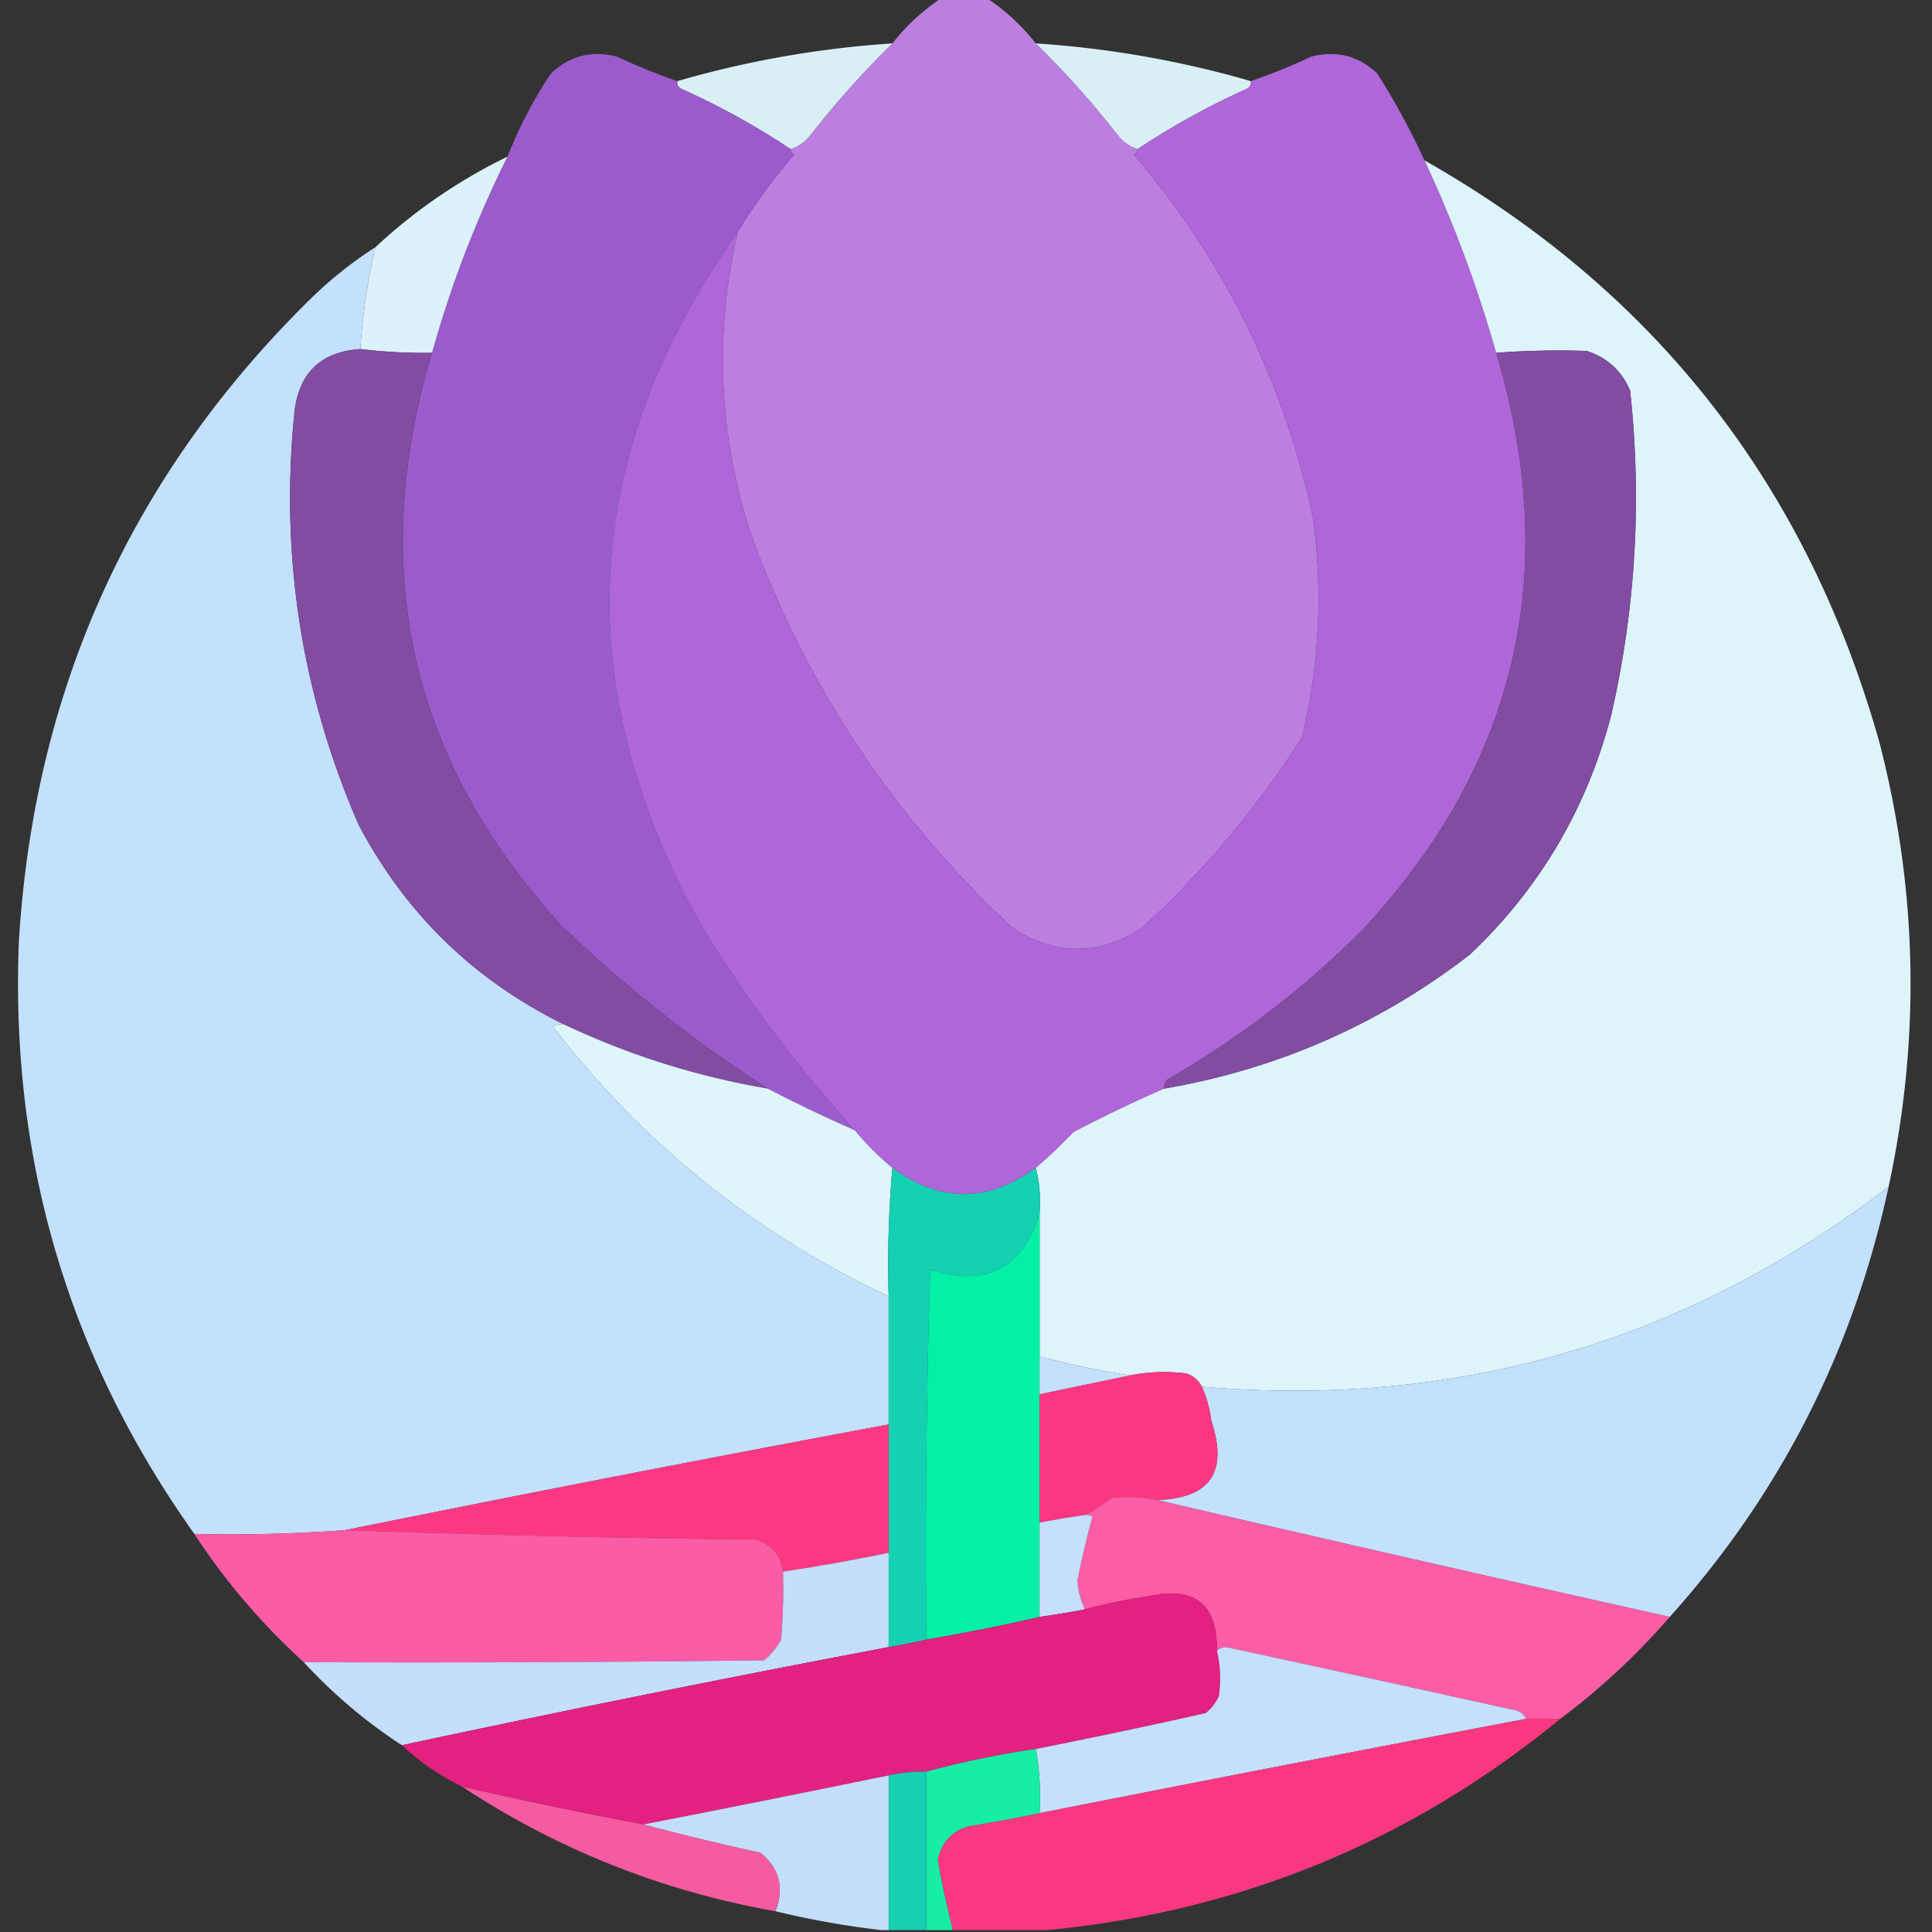 <svg xmlns="http://www.w3.org/2000/svg" width="512" height="512" style="shape-rendering:geometricPrecision;text-rendering:geometricPrecision;image-rendering:optimizeQuality;fill-rule:evenodd;clip-rule:evenodd"><rect width="100%" height="100%" fill="#333333" stroke="none"/><path style="opacity:.999" fill="#bc7fe0" d="M249.5-.5h12c4.934 3.264 9.267 7.264 13 12a244.339 244.339 0 0 1 21.5 24c1.451 1.964 3.284 3.297 5.5 4-.111.617-.444 1.117-1 1.5 23.933 28.035 39.767 60.202 47.5 96.5 2.622 19.562 1.622 38.895-3 58-11.911 18.591-26.078 35.424-42.5 50.5-11.362 7.265-22.696 7.265-34 0-31.558-29.23-54.725-64.063-69.5-104.5-8.566-26.376-9.732-53.043-3.5-80a148.573 148.573 0 0 1 15-20.5c-.556-.383-.889-.883-1-1.5 2.216-.703 4.049-2.036 5.5-4a244.339 244.339 0 0 1 21.5-24c3.733-4.736 8.066-8.736 13-12z"/><path style="opacity:.972" fill="#def4fc" d="M236.5 11.5a244.339 244.339 0 0 0-21.5 24c-1.451 1.964-3.284 3.297-5.5 4a203.028 203.028 0 0 0-29-16c-.798-.457-1.131-1.124-1-2a267.571 267.571 0 0 1 57-10z"/><path style="opacity:.968" fill="#def4fc" d="M274.5 11.5a267.6 267.6 0 0 1 57 10c.131.876-.202 1.543-1 2a203.028 203.028 0 0 0-29 16c-2.216-.703-4.049-2.036-5.5-4a244.339 244.339 0 0 0-21.5-24z"/><path style="opacity:.998" fill="#9b5bcd" d="M179.5 21.5c-.131.876.202 1.543 1 2a203.028 203.028 0 0 1 29 16c.111.617.444 1.117 1 1.5a148.573 148.573 0 0 0-15 20.5c-41.875 59.184-45.042 120.517-9.5 184a355.618 355.618 0 0 0 40.5 54 364.63 364.63 0 0 1-23-11c-19.46-12.506-37.627-26.84-54.5-43-40.215-43.88-51.716-94.547-34.5-152a289.928 289.928 0 0 1 20-52 115.133 115.133 0 0 1 11.5-22c4.922-4.702 10.755-6.202 17.5-4.5a164.355 164.355 0 0 0 16 6.5z"/><path style="opacity:1" fill="#ae66d9" d="M377.5 42.5a334.672 334.672 0 0 1 19 51c17.373 57.997 5.54 108.997-35.5 153-15.458 15.465-32.624 28.632-51.5 39.5-.752.671-1.086 1.504-1 2.5a385.962 385.962 0 0 0-24 11.5 134.196 134.196 0 0 1-10 9.5c-12.695 9.286-25.362 9.286-38 0a70.851 70.851 0 0 1-10-10 355.618 355.618 0 0 1-40.5-54c-35.542-63.483-32.375-124.816 9.5-184-6.232 26.957-5.066 53.624 3.5 80 14.775 40.437 37.942 75.27 69.5 104.5 11.304 7.265 22.638 7.265 34 0 16.422-15.076 30.589-31.909 42.5-50.5 4.622-19.105 5.622-38.438 3-58-7.733-36.298-23.567-68.465-47.5-96.5.556-.383.889-.883 1-1.5a203.028 203.028 0 0 1 29-16c.798-.457 1.131-1.124 1-2a164.355 164.355 0 0 0 16-6.5c6.745-1.702 12.578-.202 17.5 4.5a191.506 191.506 0 0 1 12.5 23z"/><path style="opacity:.983" fill="#def4fc" d="M134.5 41.5a289.928 289.928 0 0 0-20 52c-6.363.093-12.696-.24-19-1a162.202 162.202 0 0 1 4-27c10.442-9.726 22.109-17.726 35-24z"/><path style="opacity:.996" fill="#def5fc" d="M377.5 42.5c61.101 34.64 101.268 85.973 120.5 154 10.175 39.166 11.008 78.499 2.5 118-53.581 41.073-114.248 58.74-182 53-.843-1.673-2.176-2.84-4-3.5a45.527 45.527 0 0 0-15 .5 235.597 235.597 0 0 1-24-5v-38c.317-4.202-.017-8.202-1-12a134.196 134.196 0 0 0 10-9.5 385.962 385.962 0 0 1 24-11.5c30.012-5.163 57.012-16.997 81-35.5 18.507-17.497 31.007-38.664 37.5-63.5 6.485-28.378 8.152-57.045 5-86-2.256-5.257-6.09-8.757-11.5-10.5a220.354 220.354 0 0 0-24 .5 334.672 334.672 0 0 0-19-51z"/><path style="opacity:.996" fill="#c4e1fe" d="M99.5 65.5a162.202 162.202 0 0 0-4 27c-10.553.718-16.386 6.385-17.5 17-3.777 37.87 1.89 74.204 17 109 12.463 23.631 30.63 41.298 54.5 53a4.934 4.934 0 0 0-3 .5c23.924 31.102 53.591 54.935 89 71.5v34a9155.093 9155.093 0 0 0-144 28 411.211 411.211 0 0 1-40 1C18.185 359.696 2.685 307.363 5 249.5 9.067 182.548 34.9 125.715 82.5 79a107.989 107.989 0 0 1 17-13.5z"/><path style="opacity:1" fill="#814ca1" d="M95.5 92.5c6.304.76 12.637 1.093 19 1-17.216 57.453-5.715 108.12 34.5 152 16.873 16.16 35.04 30.494 54.5 43-18.799-3.199-36.799-8.865-54-17-23.87-11.702-42.037-29.369-54.5-53-15.11-34.796-20.777-71.13-17-109 1.114-10.615 6.947-16.282 17.5-17zM308.5 288.5c-.086-.996.248-1.829 1-2.5 18.876-10.868 36.042-24.035 51.5-39.5 41.04-44.003 52.873-95.003 35.5-153 7.999-.603 15.999-.77 24-.5 5.41 1.743 9.244 5.243 11.5 10.5 3.152 28.955 1.485 57.622-5 86-6.493 24.836-18.993 46.003-37.5 63.5-23.988 18.503-50.988 30.337-81 35.5z"/><path style="opacity:1" fill="#def5fc" d="M149.5 271.5c17.201 8.135 35.201 13.801 54 17a364.63 364.63 0 0 0 23 11 70.851 70.851 0 0 0 10 10c-.995 11.154-1.328 22.488-1 34-35.409-16.565-65.076-40.398-89-71.5a4.934 4.934 0 0 1 3-.5z"/><path style="opacity:1" fill="#15d1b2" d="M236.5 309.5c12.638 9.286 25.305 9.286 38 0 .983 3.798 1.317 7.798 1 12-4.45 14.618-14.117 19.618-29 15-1 32.66-1.333 65.327-1 98-3.302.794-6.635 1.46-10 2v-93c-.328-11.512.005-22.846 1-34z"/><path style="opacity:.995" fill="#c4e1fe" d="M500.5 314.5c-9.325 43.32-28.659 81.32-58 114a14048.475 14048.475 0 0 1-136-31c14.191-.356 19.024-7.356 14.5-21a31.543 31.543 0 0 0-2.5-9c67.752 5.74 128.419-11.927 182-53z"/><path style="opacity:1" fill="#02f1a6" d="M275.5 321.5v107a526.182 526.182 0 0 1-30 6c-.333-32.673 0-65.34 1-98 14.883 4.618 24.55-.382 29-15z"/><path style="opacity:1" fill="#c5e0fd" d="M275.5 359.5a235.597 235.597 0 0 0 24 5c-7.884 1.644-15.884 3.311-24 5v-10z"/><path style="opacity:1" fill="#fc3782" d="M318.5 367.5a31.543 31.543 0 0 1 2.5 9c4.524 13.644-.309 20.644-14.5 21a36.433 36.433 0 0 0-12-.5c-2.26 1.788-4.593 3.288-7 4.5a260.977 260.977 0 0 0-12 2v-34c8.116-1.689 16.116-3.356 24-5a45.527 45.527 0 0 1 15-.5c1.824.66 3.157 1.827 4 3.5z"/><path style="opacity:1" fill="#fc3882" d="M235.5 377.5v34a516.013 516.013 0 0 1-28 5c-.553-4.261-2.887-7.094-7-8.5-36.506-.4-72.839-1.234-109-2.5a9155.093 9155.093 0 0 1 144-28z"/><path style="opacity:.997" fill="#fc5da6" d="M306.5 397.5a14048.475 14048.475 0 0 0 136 31 184.972 184.972 0 0 1-29 27h-9c-.847-1.466-2.18-2.3-4-2.5-25.133-5.551-50.3-11.051-75.5-16.5-1.07.028-1.903.361-2.5 1 .15-12.343-5.85-17.177-18-14.5a153.45 153.45 0 0 0-17 3.5 22.59 22.59 0 0 1-2-7.5 247.812 247.812 0 0 1 4-17 2.428 2.428 0 0 0-2-.5c2.407-1.212 4.74-2.712 7-4.5a36.433 36.433 0 0 1 12 .5z"/><path style="opacity:1" fill="#c5dffd" d="M287.5 401.5a2.428 2.428 0 0 1 2 .5 247.812 247.812 0 0 0-4 17 22.59 22.59 0 0 0 2 7.5 260.977 260.977 0 0 1-12 2v-25a260.977 260.977 0 0 1 12-2z"/><path style="opacity:.997" fill="#fc5ca6" d="M91.5 405.5c36.161 1.266 72.494 2.1 109 2.5 4.113 1.406 6.447 4.239 7 8.5a162.597 162.597 0 0 1-.5 18 17.842 17.842 0 0 1-4.5 5.5c-40.665.5-81.332.667-122 .5-11.16-10.152-20.826-21.485-29-34a411.211 411.211 0 0 0 40-1z"/><path style="opacity:.995" fill="#c5dffd" d="M235.5 411.5v25a5516.32 5516.32 0 0 0-129 26c-9.552-6.213-18.219-13.547-26-22 40.668.167 81.335 0 122-.5a17.842 17.842 0 0 0 4.5-5.5c.499-5.991.666-11.991.5-18a516.013 516.013 0 0 0 28-5z"/><path style="opacity:.999" fill="#e32180" d="M322.5 437.5a31.337 31.337 0 0 1 .5 12 11.532 11.532 0 0 1-3.5 4.5c-15.09 3.383-30.09 6.55-45 9.5a251.624 251.624 0 0 0-29 6 44.866 44.866 0 0 0-10 1 6740.44 6740.44 0 0 1-65 13 1235.962 1235.962 0 0 1-48-10 66.37 66.37 0 0 1-16-11 5516.32 5516.32 0 0 1 129-26c3.365-.54 6.698-1.206 10-2a526.182 526.182 0 0 0 30-6 260.977 260.977 0 0 0 12-2 153.45 153.45 0 0 1 17-3.5c12.15-2.677 18.15 2.157 18 14.5z"/><path style="opacity:1" fill="#c4e0fd" d="M404.5 455.5c-43.07 8.187-86.07 16.52-129 25 .322-5.858-.011-11.525-1-17 14.91-2.95 29.91-6.117 45-9.5a11.532 11.532 0 0 0 3.5-4.5c.607-4.037.44-8.037-.5-12 .597-.639 1.43-.972 2.5-1 25.2 5.449 50.367 10.949 75.5 16.5 1.82.2 3.153 1.034 4 2.5z"/><path style="opacity:.985" fill="#fc3781" d="M404.5 455.5h9c-39.54 32.427-84.873 51.094-136 56h-25a302.144 302.144 0 0 1-4-18.5c.902-4.568 3.568-7.568 8-9a433.658 433.658 0 0 0 19-3.5c42.93-8.48 85.93-16.813 129-25z"/><path style="opacity:.998" fill="#17eea5" d="M274.5 463.5c.989 5.475 1.322 11.142 1 17a433.658 433.658 0 0 1-19 3.5c-4.432 1.432-7.098 4.432-8 9a302.144 302.144 0 0 0 4 18.5h-7v-42a251.624 251.624 0 0 1 29-6z"/><path style="opacity:.991" fill="#18d1b2" d="M245.5 469.5v42h-10v-41a44.866 44.866 0 0 1 10-1z"/><path style="opacity:.991" fill="#c4e0fd" d="M235.5 470.5v41h-2a238.592 238.592 0 0 1-28-5c2.398-6.187 1.065-11.354-4-15.5a713.964 713.964 0 0 1-31-7.5 6740.44 6740.44 0 0 0 65-13z"/><path style="opacity:.962" fill="#fc5da6" d="M122.5 473.5a1235.962 1235.962 0 0 0 48 10 713.964 713.964 0 0 0 31 7.5c5.065 4.146 6.398 9.313 4 15.5-30.056-5.344-57.722-16.344-83-33z"/></svg>
